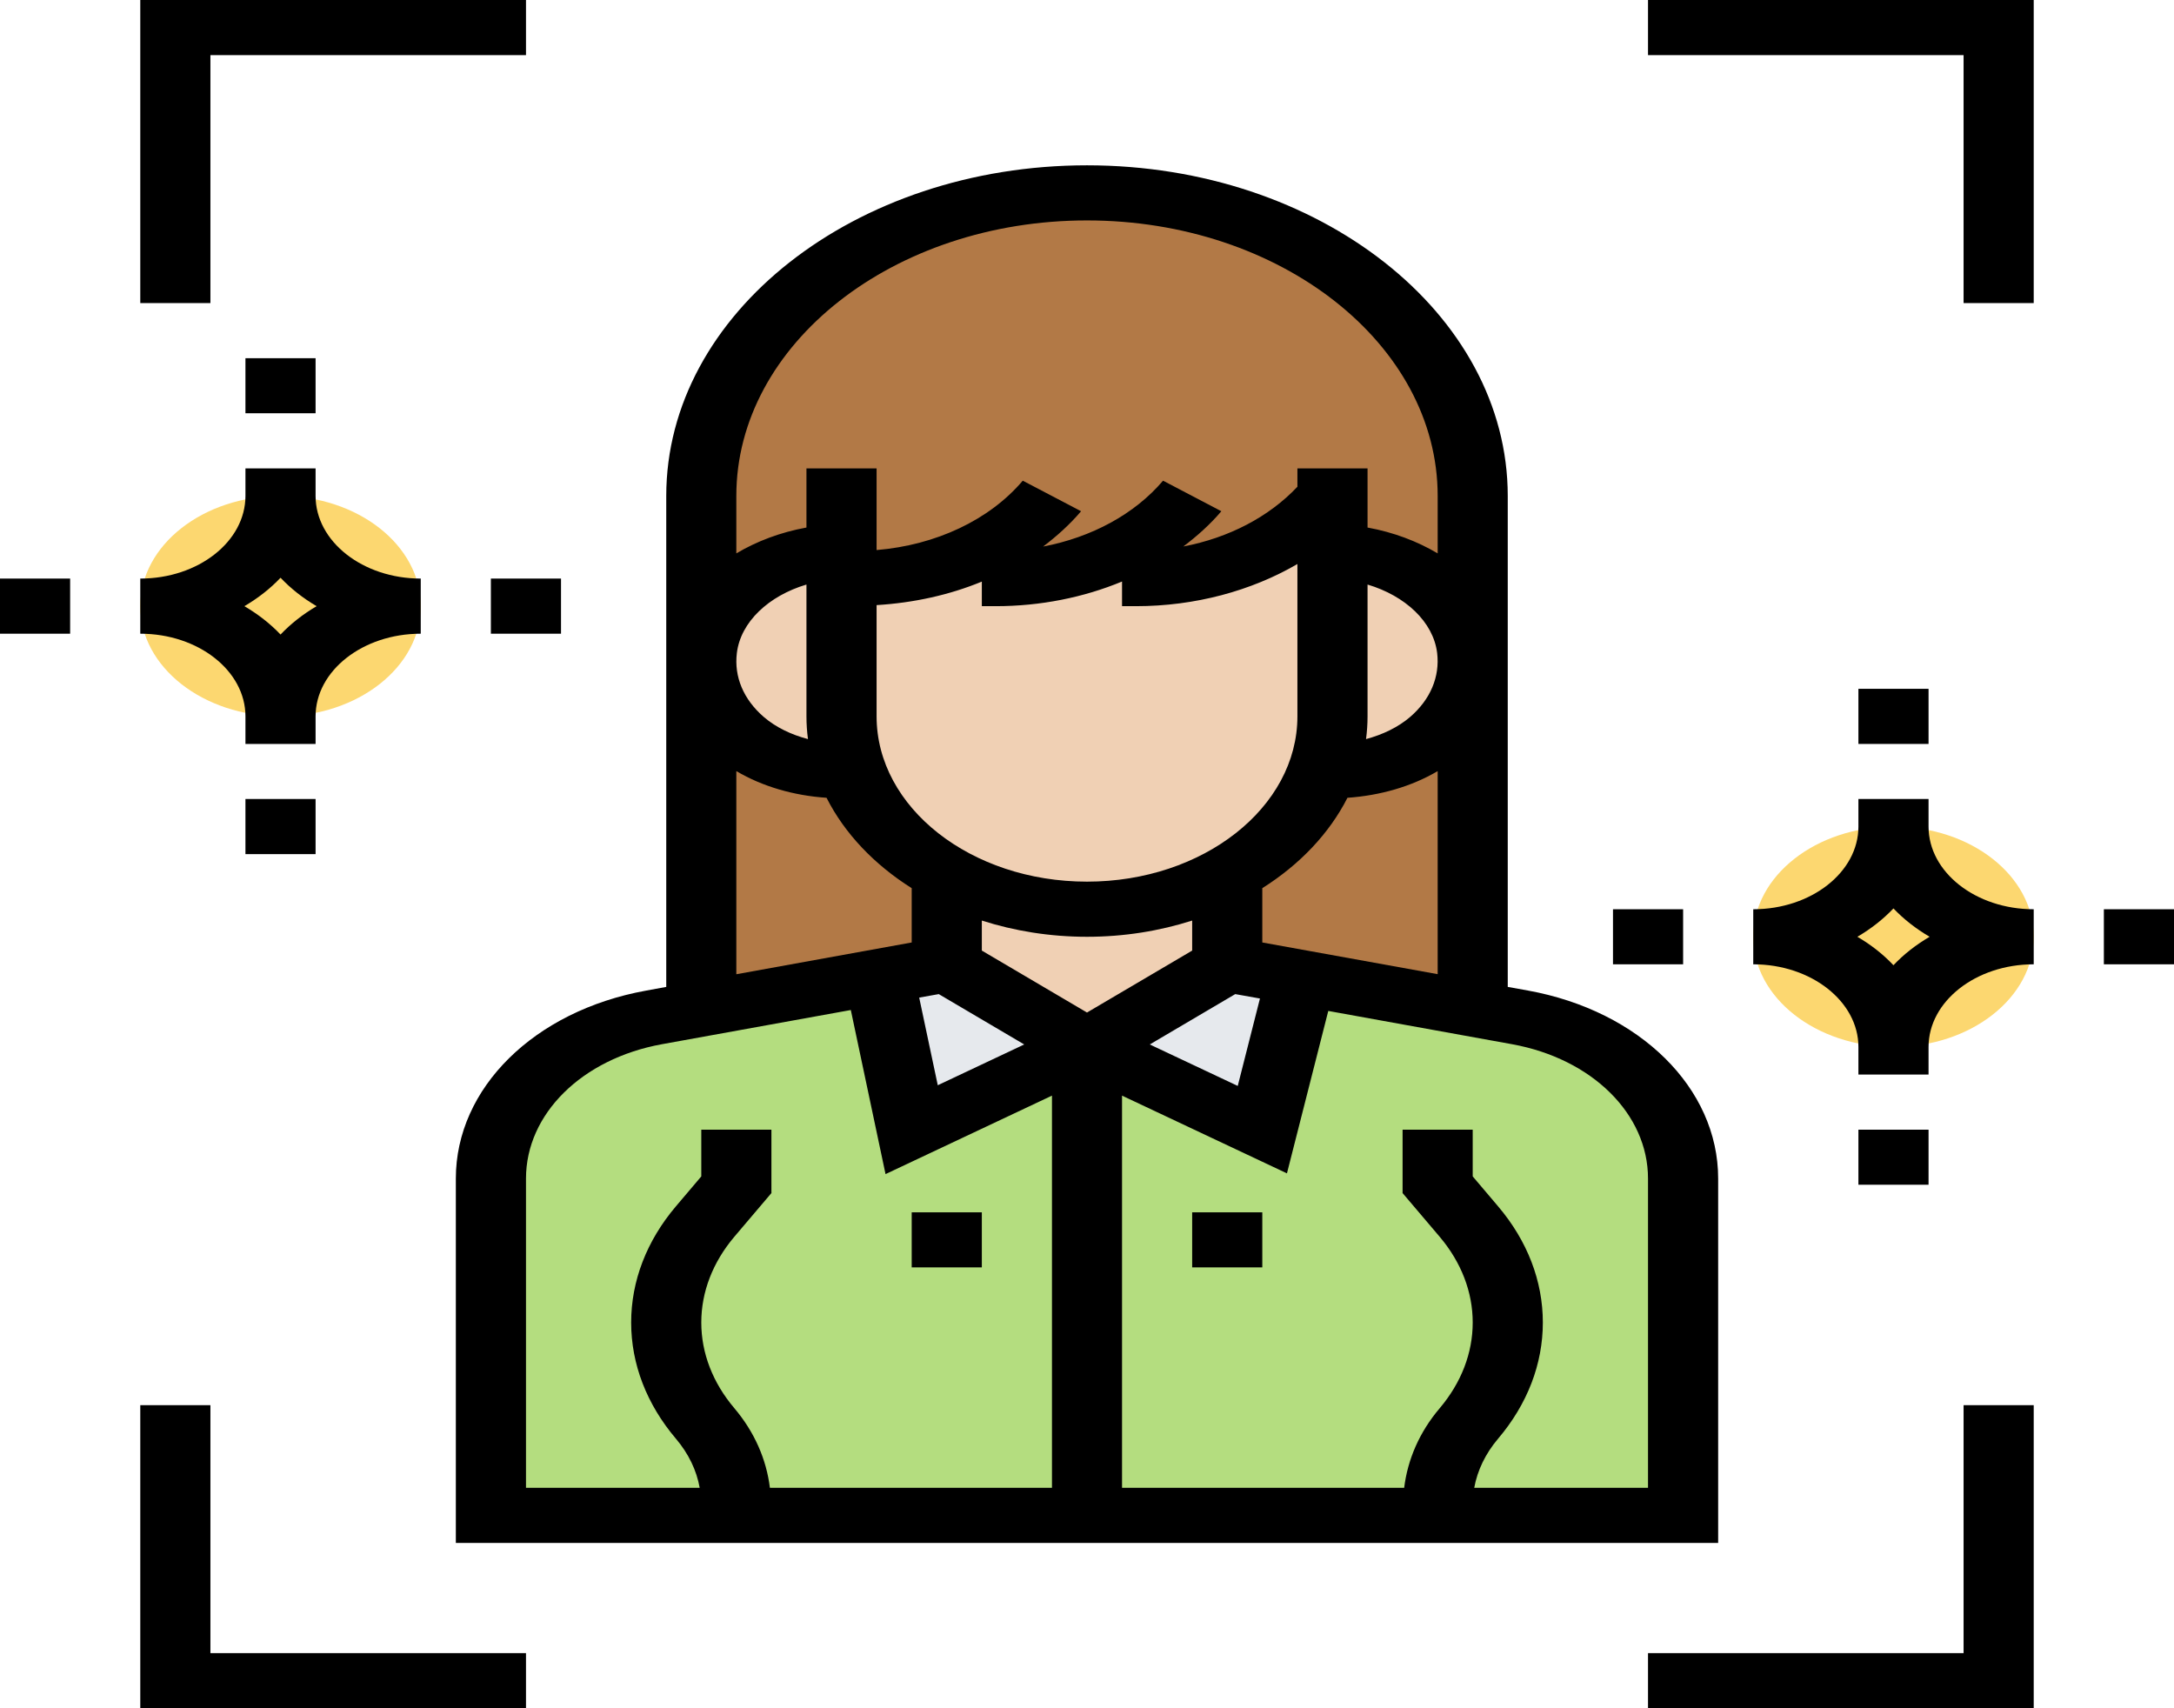 <?xml version="1.0" encoding="UTF-8"?>
<svg xmlns="http://www.w3.org/2000/svg" xmlns:xlink="http://www.w3.org/1999/xlink" width="112pt" height="88pt" viewBox="0 0 112 88" version="1.1">
<g id="surface1">
<path style=" stroke:none;fill-rule:nonzero;fill:rgb(98.824%,84.314%,43.922%);fill-opacity:1;" d="M 104.773 48.258 C 104.773 51.395 101.539 53.934 97.547 53.934 C 93.559 53.934 90.324 51.395 90.324 48.258 C 90.324 45.121 93.559 42.582 97.547 42.582 C 101.539 42.582 104.773 45.121 104.773 48.258 Z M 104.773 48.258 "/>
<path style=" stroke:none;fill-rule:nonzero;fill:rgb(98.824%,84.314%,43.922%);fill-opacity:1;" d="M 21.676 31.227 C 21.676 34.359 18.441 36.902 14.453 36.902 C 10.461 36.902 7.227 34.359 7.227 31.227 C 7.227 28.09 10.461 25.547 14.453 25.547 C 18.441 25.547 21.676 28.09 21.676 31.227 Z M 21.676 31.227 "/>
<path style=" stroke:none;fill-rule:nonzero;fill:rgb(70.588%,86.667%,49.804%);fill-opacity:1;" d="M 78.309 52.418 L 75.871 51.977 L 67.02 50.375 L 65.031 58.195 L 56 53.934 L 46.969 58.195 L 45.289 50.316 L 36.129 51.977 L 33.691 52.418 C 28.777 53.312 25.289 56.746 25.289 60.707 L 25.289 78.066 L 86.711 78.066 L 86.711 60.707 C 86.711 56.746 83.223 53.312 78.309 52.418 Z M 78.309 52.418 "/>
<path style=" stroke:none;fill-rule:nonzero;fill:rgb(90.196%,91.373%,92.941%);fill-opacity:1;" d="M 63.227 49.676 L 67.02 50.375 L 65.031 58.195 L 56 53.934 Z M 63.227 49.676 "/>
<path style=" stroke:none;fill-rule:nonzero;fill:rgb(90.196%,91.373%,92.941%);fill-opacity:1;" d="M 56 53.934 L 46.969 58.195 L 45.289 50.316 L 45.289 50.301 L 48.773 49.676 Z M 56 53.934 "/>
<path style=" stroke:none;fill-rule:nonzero;fill:rgb(69.804%,47.451%,27.451%);fill-opacity:1;" d="M 75.871 34.078 L 75.871 51.977 L 67.02 50.375 L 63.227 49.676 L 63.227 45.418 L 63.062 45.148 C 65.5 43.859 67.328 41.914 68.156 39.645 L 68.645 39.742 C 72.637 39.742 75.871 37.203 75.871 34.078 Z M 75.871 34.078 "/>
<path style=" stroke:none;fill-rule:nonzero;fill:rgb(69.804%,47.451%,27.451%);fill-opacity:1;" d="M 48.938 45.148 L 48.773 45.418 L 48.773 49.676 L 45.289 50.301 L 45.289 50.316 L 36.129 51.977 L 36.129 34.078 C 36.129 37.203 39.363 39.742 43.355 39.742 L 43.844 39.645 C 44.438 41.289 45.559 42.75 47.059 43.93 C 47.637 44.383 48.25 44.781 48.938 45.148 Z M 48.938 45.148 "/>
<path style=" stroke:none;fill-rule:nonzero;fill:rgb(69.804%,47.451%,27.451%);fill-opacity:1;" d="M 58.512 29.805 L 52.387 29.805 L 52.387 29.766 C 52.027 29.793 51.664 29.805 51.285 29.805 L 45.16 29.805 L 45.16 29.766 C 44.801 29.793 44.438 29.805 44.059 29.805 L 43.355 29.805 L 43.355 28.402 C 39.707 28.5 36.508 30.645 36.164 33.512 C 36.148 33.695 36.129 33.895 36.129 34.078 L 36.129 25.547 C 36.129 16.918 45.016 9.934 56 9.934 C 61.492 9.934 66.461 11.68 70.055 14.508 C 73.648 17.332 75.871 21.234 75.871 25.547 L 75.871 34.078 C 75.871 33.895 75.852 33.695 75.836 33.512 C 75.492 30.645 72.293 28.5 68.645 28.402 L 68.645 25.547 C 66.387 28.203 62.594 29.805 58.512 29.805 Z M 58.512 29.805 "/>
<path style=" stroke:none;fill-rule:nonzero;fill:rgb(94.118%,81.569%,70.588%);fill-opacity:1;" d="M 56 46.84 C 58.621 46.84 61.059 46.215 63.062 45.148 L 63.227 45.418 L 63.227 49.676 L 56 53.934 L 48.773 49.676 L 48.773 45.418 L 48.938 45.148 C 54.266 46.77 55.133 46.84 56 46.84 Z M 56 46.84 "/>
<path style=" stroke:none;fill-rule:nonzero;fill:rgb(94.118%,81.569%,70.588%);fill-opacity:1;" d="M 75.836 33.512 C 75.852 33.695 75.871 33.895 75.871 34.078 C 75.871 37.203 72.637 39.742 68.645 39.742 L 68.156 39.645 C 68.484 38.777 68.645 37.855 68.645 36.902 L 68.645 28.402 C 72.293 28.5 75.492 30.645 75.836 33.512 Z M 75.836 33.512 "/>
<path style=" stroke:none;fill-rule:nonzero;fill:rgb(94.118%,81.569%,70.588%);fill-opacity:1;" d="M 52.387 29.805 L 58.512 29.805 C 62.594 29.805 66.387 28.203 68.645 25.547 L 68.645 36.902 C 68.645 37.855 68.484 38.777 68.156 39.645 C 67.328 41.914 65.5 43.859 63.062 45.148 C 61.059 46.215 58.621 46.84 56 46.84 C 55.133 46.84 54.266 46.77 48.938 45.148 C 48.25 44.781 47.637 44.383 47.059 43.93 C 45.559 42.75 44.438 41.289 43.844 39.645 C 43.516 38.777 43.355 37.855 43.355 36.902 L 43.355 29.805 L 44.059 29.805 C 44.438 29.805 44.801 29.793 45.16 29.766 L 45.16 29.805 L 51.285 29.805 C 51.664 29.805 52.027 29.793 52.387 29.766 Z M 52.387 29.805 "/>
<path style=" stroke:none;fill-rule:nonzero;fill:rgb(94.118%,81.569%,70.588%);fill-opacity:1;" d="M 43.355 29.805 L 43.355 36.902 C 43.355 37.855 43.516 38.777 43.844 39.645 L 43.355 39.742 C 39.363 39.742 36.129 37.203 36.129 34.078 C 36.129 33.895 36.148 33.695 36.164 33.512 C 36.508 30.645 39.707 28.5 43.355 28.402 Z M 43.355 29.805 "/>
<path style=" stroke:none;fill-rule:nonzero;fill:rgb(0%,0%,0%);fill-opacity:1;" d="M 23.484 60.711 L 23.484 79.484 L 88.516 79.484 L 88.516 60.711 C 88.516 56.059 84.484 52.074 78.715 51.027 L 77.676 50.84 L 77.676 25.547 C 77.676 16.156 67.953 8.516 56 8.516 C 44.047 8.516 34.324 16.156 34.324 25.547 L 34.324 50.84 L 33.285 51.031 C 27.516 52.074 23.484 56.059 23.484 60.711 Z M 84.902 60.711 L 84.902 76.645 L 75.949 76.645 C 76.113 75.746 76.527 74.883 77.176 74.117 C 78.688 72.336 79.484 70.266 79.484 68.129 C 79.484 65.992 78.688 63.922 77.176 62.141 L 75.871 60.602 L 75.871 58.195 L 72.258 58.195 L 72.258 61.461 L 74.172 63.715 C 75.281 65.027 75.871 66.555 75.871 68.129 C 75.871 69.703 75.281 71.23 74.172 72.543 C 73.125 73.773 72.52 75.184 72.34 76.645 L 57.805 76.645 L 57.805 56.441 L 66.301 60.445 L 68.43 52.078 L 77.902 53.793 C 82.023 54.543 84.902 57.387 84.902 60.711 Z M 41.625 38.074 C 40.766 37.848 39.969 37.469 39.344 36.93 C 38.305 36.031 37.812 34.863 37.961 33.645 C 38.156 32.035 39.605 30.691 41.547 30.113 L 41.547 36.902 C 41.547 37.301 41.574 37.691 41.625 38.074 Z M 45.16 31.172 C 47.078 31.055 48.918 30.648 50.582 29.961 L 50.582 31.227 L 51.293 31.227 C 53.605 31.227 55.828 30.777 57.805 29.957 L 57.805 31.227 L 58.52 31.227 C 61.57 31.227 64.465 30.438 66.84 29.055 L 66.84 36.902 C 66.84 41.602 61.977 45.418 56 45.418 C 50.023 45.418 45.16 41.602 45.16 36.902 Z M 70.453 30.113 C 72.395 30.691 73.844 32.035 74.039 33.641 C 74.184 34.859 73.695 36.027 72.656 36.926 C 72.031 37.465 71.234 37.844 70.375 38.074 C 70.426 37.691 70.453 37.301 70.453 36.902 Z M 63.637 51.211 L 64.91 51.438 L 63.766 55.941 L 59.234 53.805 Z M 56 48.258 C 57.918 48.258 59.746 47.957 61.418 47.422 L 61.418 48.969 L 56 52.16 L 50.582 48.969 L 50.582 47.422 C 52.254 47.957 54.082 48.258 56 48.258 Z M 48.363 51.211 L 52.766 53.805 L 48.312 55.906 L 47.355 51.391 Z M 65.031 48.551 L 65.031 45.754 C 66.965 44.535 68.484 42.934 69.418 41.098 C 71.105 40.98 72.715 40.52 74.066 39.723 L 74.066 50.184 Z M 56 11.355 C 65.961 11.355 74.066 17.723 74.066 25.547 L 74.066 28.508 C 73.008 27.879 71.785 27.418 70.453 27.176 L 70.453 24.129 L 66.84 24.129 L 66.84 25.074 C 65.379 26.625 63.305 27.707 60.961 28.152 C 61.684 27.609 62.352 27.008 62.922 26.336 L 59.918 24.762 C 58.453 26.488 56.238 27.68 53.738 28.156 C 54.461 27.609 55.125 27.008 55.695 26.336 L 52.691 24.762 C 50.969 26.793 48.207 28.082 45.16 28.336 L 45.16 24.129 L 41.547 24.129 L 41.547 27.176 C 40.215 27.418 38.992 27.879 37.934 28.508 L 37.934 25.547 C 37.934 17.723 46.039 11.355 56 11.355 Z M 37.934 39.723 C 39.285 40.52 40.895 40.984 42.582 41.098 C 43.512 42.934 45.035 44.535 46.969 45.754 L 46.969 48.551 L 37.934 50.188 Z M 43.832 52.031 L 45.621 60.484 L 54.195 56.441 L 54.195 76.645 L 39.664 76.645 C 39.484 75.184 38.875 73.777 37.832 72.543 C 36.719 71.23 36.129 69.703 36.129 68.129 C 36.129 66.555 36.719 65.027 37.828 63.715 L 39.742 61.461 L 39.742 58.195 L 36.129 58.195 L 36.129 60.602 L 34.824 62.141 C 33.312 63.922 32.516 65.992 32.516 68.129 C 32.516 70.266 33.312 72.336 34.824 74.117 C 35.473 74.883 35.887 75.746 36.047 76.645 L 27.098 76.645 L 27.098 60.711 C 27.098 57.387 29.977 54.543 34.098 53.793 Z M 43.832 52.031 "/>
<path style=" stroke:none;fill-rule:nonzero;fill:rgb(0%,0%,0%);fill-opacity:1;" d="M 61.418 62.453 L 65.031 62.453 L 65.031 65.289 L 61.418 65.289 Z M 61.418 62.453 "/>
<path style=" stroke:none;fill-rule:nonzero;fill:rgb(0%,0%,0%);fill-opacity:1;" d="M 46.969 62.453 L 50.582 62.453 L 50.582 65.289 L 46.969 65.289 Z M 46.969 62.453 "/>
<path style=" stroke:none;fill-rule:nonzero;fill:rgb(0%,0%,0%);fill-opacity:1;" d="M 10.84 2.84 L 27.098 2.84 L 27.098 0 L 7.227 0 L 7.227 15.613 L 10.84 15.613 Z M 10.84 2.84 "/>
<path style=" stroke:none;fill-rule:nonzero;fill:rgb(0%,0%,0%);fill-opacity:1;" d="M 84.902 2.84 L 101.16 2.84 L 101.16 15.613 L 104.773 15.613 L 104.773 0 L 84.902 0 Z M 84.902 2.84 "/>
<path style=" stroke:none;fill-rule:nonzero;fill:rgb(0%,0%,0%);fill-opacity:1;" d="M 10.84 72.387 L 7.227 72.387 L 7.227 88 L 27.098 88 L 27.098 85.16 L 10.84 85.16 Z M 10.84 72.387 "/>
<path style=" stroke:none;fill-rule:nonzero;fill:rgb(0%,0%,0%);fill-opacity:1;" d="M 101.16 85.16 L 84.902 85.16 L 84.902 88 L 104.773 88 L 104.773 72.387 L 101.16 72.387 Z M 101.16 85.16 "/>
<path style=" stroke:none;fill-rule:nonzero;fill:rgb(0%,0%,0%);fill-opacity:1;" d="M 12.645 18.453 L 16.258 18.453 L 16.258 21.289 L 12.645 21.289 Z M 12.645 18.453 "/>
<path style=" stroke:none;fill-rule:nonzero;fill:rgb(0%,0%,0%);fill-opacity:1;" d="M 12.645 41.16 L 16.258 41.16 L 16.258 44 L 12.645 44 Z M 12.645 41.16 "/>
<path style=" stroke:none;fill-rule:nonzero;fill:rgb(0%,0%,0%);fill-opacity:1;" d="M 12.645 36.902 L 12.645 38.324 L 16.258 38.324 L 16.258 36.902 C 16.258 34.555 18.691 32.645 21.676 32.645 L 21.676 29.805 C 18.691 29.805 16.258 27.895 16.258 25.547 L 16.258 24.129 L 12.645 24.129 L 12.645 25.547 C 12.645 27.895 10.215 29.805 7.227 29.805 L 7.227 32.645 C 10.215 32.645 12.645 34.555 12.645 36.902 Z M 14.453 29.762 C 14.98 30.32 15.605 30.812 16.312 31.227 C 15.605 31.641 14.98 32.133 14.453 32.688 C 13.926 32.133 13.297 31.641 12.59 31.227 C 13.297 30.812 13.926 30.32 14.453 29.762 Z M 14.453 29.762 "/>
<path style=" stroke:none;fill-rule:nonzero;fill:rgb(0%,0%,0%);fill-opacity:1;" d="M 25.289 29.805 L 28.902 29.805 L 28.902 32.645 L 25.289 32.645 Z M 25.289 29.805 "/>
<path style=" stroke:none;fill-rule:nonzero;fill:rgb(0%,0%,0%);fill-opacity:1;" d="M 0 29.805 L 3.613 29.805 L 3.613 32.645 L 0 32.645 Z M 0 29.805 "/>
<path style=" stroke:none;fill-rule:nonzero;fill:rgb(0%,0%,0%);fill-opacity:1;" d="M 95.742 35.484 L 99.355 35.484 L 99.355 38.324 L 95.742 38.324 Z M 95.742 35.484 "/>
<path style=" stroke:none;fill-rule:nonzero;fill:rgb(0%,0%,0%);fill-opacity:1;" d="M 95.742 58.195 L 99.355 58.195 L 99.355 61.031 L 95.742 61.031 Z M 95.742 58.195 "/>
<path style=" stroke:none;fill-rule:nonzero;fill:rgb(0%,0%,0%);fill-opacity:1;" d="M 99.355 42.582 L 99.355 41.16 L 95.742 41.16 L 95.742 42.582 C 95.742 44.93 93.309 46.84 90.324 46.84 L 90.324 49.676 C 93.309 49.676 95.742 51.59 95.742 53.934 L 95.742 55.355 L 99.355 55.355 L 99.355 53.934 C 99.355 51.59 101.785 49.676 104.773 49.676 L 104.773 46.84 C 101.785 46.84 99.355 44.93 99.355 42.582 Z M 97.547 49.723 C 97.02 49.164 96.395 48.672 95.688 48.258 C 96.395 47.844 97.02 47.352 97.547 46.797 C 98.074 47.352 98.703 47.844 99.41 48.258 C 98.703 48.672 98.074 49.164 97.547 49.723 Z M 97.547 49.723 "/>
<path style=" stroke:none;fill-rule:nonzero;fill:rgb(0%,0%,0%);fill-opacity:1;" d="M 108.387 46.84 L 112 46.84 L 112 49.676 L 108.387 49.676 Z M 108.387 46.84 "/>
<path style=" stroke:none;fill-rule:nonzero;fill:rgb(0%,0%,0%);fill-opacity:1;" d="M 83.098 46.84 L 86.711 46.84 L 86.711 49.676 L 83.098 49.676 Z M 83.098 46.84 "/>
</g>
</svg>
